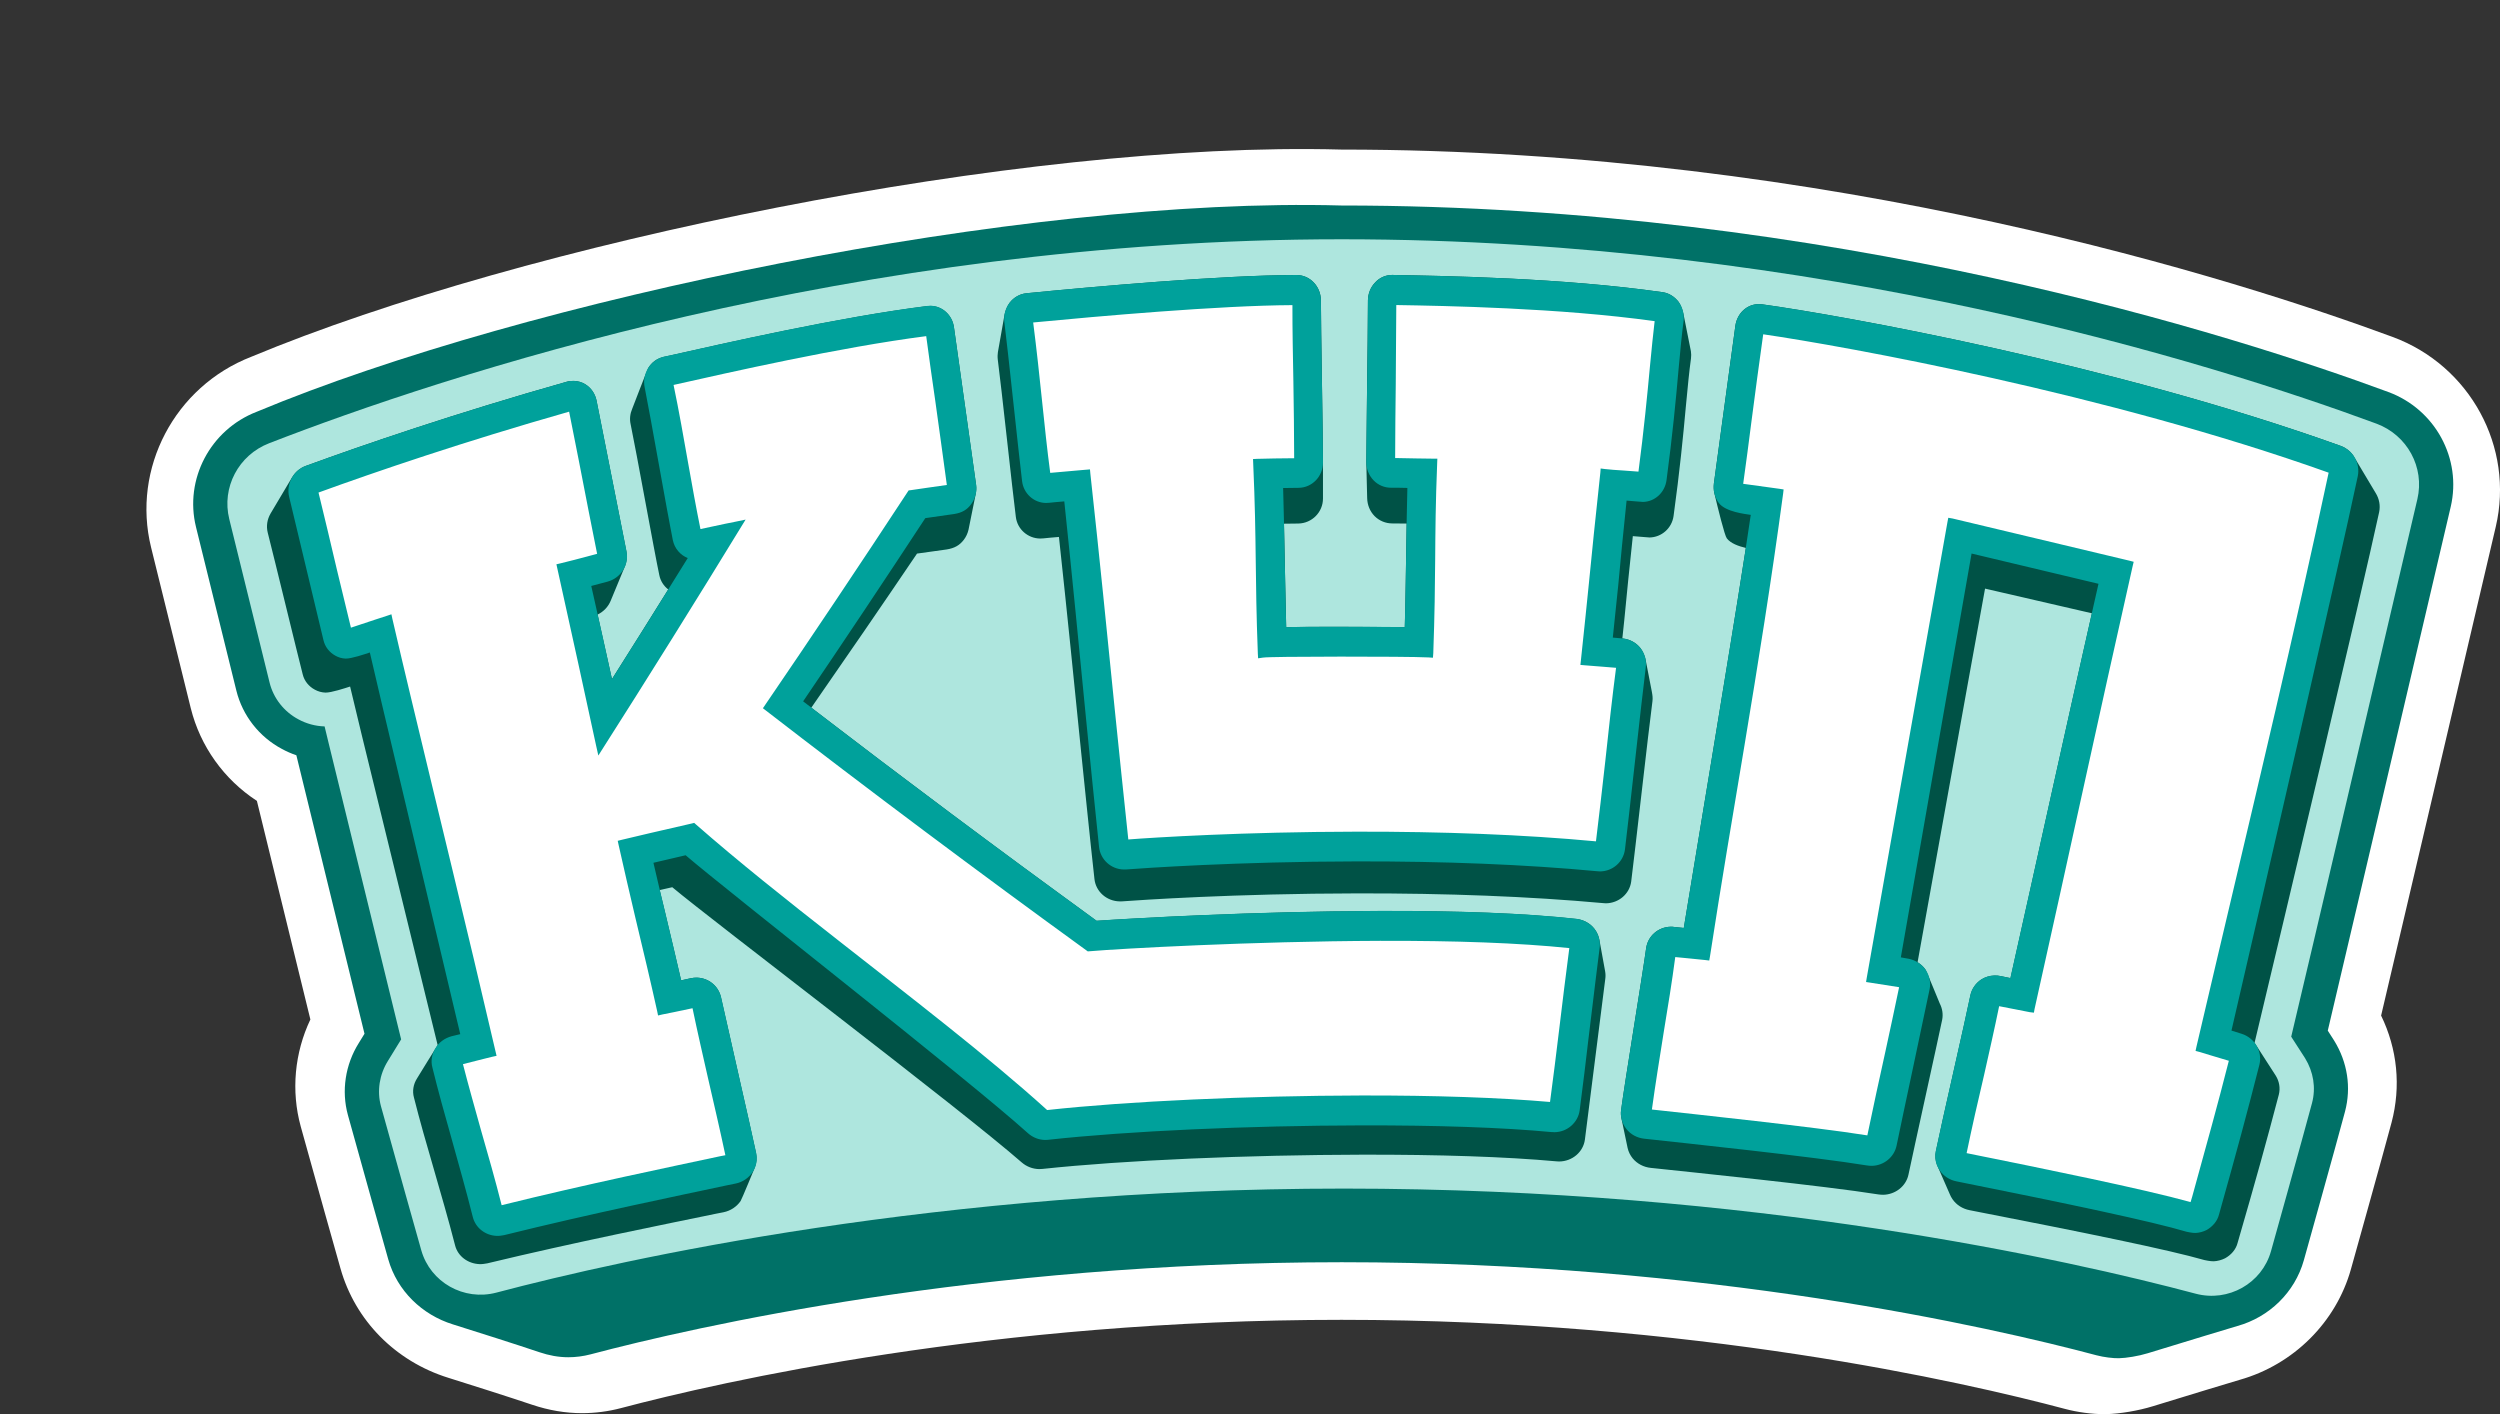 <svg width="99" height="56" viewBox="0 0 99 56" fill="none" xmlns="http://www.w3.org/2000/svg">
<rect x="0" y="0" width="99" height="56" fill="#333333" stroke="none"/>
<g clip-path="url(#clip0_2466_4099)">
<path d="M83.309 56C82.833 56 82.261 55.923 81.778 55.794C77.799 54.733 67.038 52.265 53.123 52.265C39.302 52.265 28.571 54.709 24.598 55.759C24.091 55.893 23.57 55.961 23.047 55.961C22.393 55.961 21.729 55.849 21.073 55.628C20.254 55.352 18.589 54.82 17.755 54.561C15.66 53.909 14.064 52.291 13.483 50.231C13.471 50.191 12.359 46.25 11.908 44.605C11.523 43.2 11.664 41.692 12.291 40.371C11.693 37.93 10.822 34.379 10.173 31.715C8.872 30.867 7.931 29.556 7.555 28.046C7.501 27.83 7.029 25.919 5.983 21.677C5.213 18.551 6.918 15.305 9.951 14.128C20.703 9.648 40.388 5.574 53.106 5.923C72.562 5.923 88.708 11.112 94.749 13.343C97.815 14.476 99.571 17.707 98.833 20.857C97.237 27.672 95.226 36.256 94.292 40.217C94.936 41.541 95.084 43.021 94.706 44.45C94.349 45.793 93.108 50.219 93.096 50.263C92.508 52.36 90.826 54.034 88.703 54.638C88.489 54.702 86.633 55.259 85.257 55.686C84.682 55.864 83.953 55.987 83.402 56C83.37 56 83.34 56 83.309 56Z" fill="white"/>
<path d="M94.579 15.524C88.568 13.303 72.493 8.138 53.12 8.138C40.503 7.784 20.825 11.858 10.161 16.308C8.327 17.02 7.295 18.982 7.762 20.872C8.685 24.614 9.31 27.15 9.36 27.349C9.605 28.34 10.268 29.182 11.166 29.659C11.349 29.759 11.54 29.842 11.736 29.909C12.494 33.014 13.761 38.189 14.434 40.936C14.367 41.047 14.29 41.17 14.207 41.306C13.671 42.163 13.515 43.201 13.777 44.155C14.233 45.819 15.363 49.826 15.374 49.867C15.729 51.121 16.718 52.066 17.93 52.444C18.792 52.713 20.515 53.262 21.371 53.551C21.73 53.672 22.11 53.747 22.504 53.747C22.8 53.747 23.096 53.708 23.384 53.633C27.533 52.535 38.738 49.984 53.135 49.984C67.631 49.984 78.867 52.562 83.024 53.67C83.314 53.747 83.687 53.791 83.91 53.786C84.199 53.78 84.684 53.702 85.049 53.589C86.56 53.122 88.603 52.509 88.603 52.509C89.854 52.16 90.873 51.186 91.232 49.906C91.284 49.72 92.508 45.351 92.862 44.02C93.115 43.067 92.963 42.068 92.434 41.21C92.426 41.197 92.424 41.194 92.18 40.813C93.022 37.263 95.556 26.441 97.048 20.071C97.495 18.162 96.433 16.209 94.579 15.524Z" fill="#007167"/>
<path d="M90.732 41.053C91.416 38.186 94.302 25.862 95.728 19.766C96.023 18.508 95.329 17.229 94.105 16.776C87.661 14.395 72.049 9.475 53.12 9.475C33.843 9.475 17.526 14.886 10.656 17.553C9.443 18.023 8.77 19.306 9.079 20.556C9.757 23.307 10.64 26.888 10.675 27.028C10.828 27.652 11.248 28.184 11.819 28.487C12.138 28.66 12.495 28.756 12.854 28.766C12.91 28.996 12.966 29.227 13.021 29.457C13.826 32.757 15.25 38.57 15.885 41.16C15.762 41.36 15.595 41.633 15.365 42.007C15.024 42.551 14.922 43.204 15.086 43.806C15.547 45.484 16.682 49.508 16.682 49.508C17.04 50.779 18.368 51.529 19.658 51.187C24.731 49.846 37.175 47.068 53.224 47.068C69.442 47.068 81.979 49.905 86.948 51.23C88.241 51.574 89.573 50.822 89.931 49.548C89.931 49.548 91.2 45.018 91.556 43.681C91.717 43.077 91.613 42.445 91.28 41.903C91.273 41.894 90.732 41.053 90.732 41.053Z" fill="#AEE6DE"/>
<path d="M63.596 35.771C63.563 35.771 63.491 35.764 63.491 35.764C60.556 35.497 57.285 35.373 53.76 35.378C48.882 35.385 45.131 35.643 44.434 35.694C44.434 35.694 44.375 35.697 44.343 35.695C43.829 35.69 43.394 35.311 43.34 34.808C43.14 33.012 42.978 31.361 42.81 29.753C42.528 26.953 42.263 24.3 41.934 21.263C41.682 21.285 41.454 21.303 41.314 21.32C41.27 21.325 41.229 21.326 41.187 21.326C40.704 21.32 40.286 20.961 40.227 20.468C40.098 19.472 39.654 15.313 39.512 14.239C39.499 14.14 39.504 14.017 39.517 13.944C39.559 13.693 39.709 12.836 39.779 12.46C39.803 12.336 39.874 12.131 39.978 11.993C40.145 11.778 40.384 11.637 40.65 11.613C43.235 11.358 48.386 10.893 51.349 10.892C51.877 10.893 52.305 11.342 52.309 11.898C52.309 12.952 52.39 17.248 52.39 18.318C52.39 18.371 52.39 19.48 52.39 19.741C52.39 20.282 51.954 20.723 51.412 20.732C51.412 20.732 51.05 20.738 50.847 20.739C50.878 22.184 50.913 24.098 50.934 24.834C51.463 24.821 52.175 24.823 53.063 24.821C53.89 24.821 54.879 24.826 55.629 24.833C55.655 24.089 55.679 22.175 55.703 20.733C55.521 20.729 55.337 20.729 55.137 20.728C54.874 20.729 54.617 20.624 54.432 20.436C54.246 20.246 54.146 19.994 54.14 19.726C54.127 19.158 54.105 18.409 54.105 18.303C54.114 17.264 54.124 16.215 54.137 15.159C54.154 14.067 54.164 12.97 54.17 11.893C54.172 11.623 54.277 11.365 54.463 11.178C54.633 10.994 54.874 10.888 55.122 10.888C55.13 10.888 55.139 10.888 55.146 10.888C57.154 10.926 61.847 10.998 65.834 11.57C66.087 11.602 66.319 11.751 66.478 11.962C66.578 12.102 66.639 12.308 66.665 12.431C66.72 12.694 66.96 13.91 66.96 13.91C66.974 14.005 66.975 14.101 66.963 14.196C66.895 14.683 66.834 15.309 66.76 16.095C66.656 17.249 66.515 18.683 66.273 20.435C66.205 20.92 65.797 21.276 65.322 21.284C65.268 21.285 64.868 21.244 64.66 21.231C64.517 22.563 64.421 23.521 64.32 24.574C64.296 24.805 64.271 25.039 64.245 25.282C64.255 25.284 64.266 25.284 64.277 25.285C64.543 25.318 64.792 25.45 64.963 25.666C65.063 25.794 65.137 25.979 65.161 26.095C65.201 26.288 65.413 27.392 65.413 27.392C65.439 27.532 65.455 27.647 65.436 27.777C65.286 28.902 64.727 33.893 64.595 34.913C64.529 35.401 64.1 35.764 63.596 35.771ZM89.281 41.295C90.467 36.327 93.515 23.509 94.215 20.276C94.268 20.016 94.216 19.756 94.087 19.541L93.18 18.022C93.062 17.862 92.899 17.733 92.701 17.66C83.599 14.391 72.849 12.476 69.782 12.051C69.782 12.051 69.682 12.042 69.634 12.042C69.179 12.052 68.795 12.4 68.721 12.891C68.547 14.137 67.984 18.328 67.869 19.146C67.855 19.265 67.86 19.413 67.88 19.5C68.028 20.123 68.292 21.201 68.382 21.319C68.534 21.518 68.848 21.631 69.135 21.698C68.507 25.776 67.043 34.491 66.678 36.747C66.569 36.735 66.445 36.719 66.293 36.707C66.249 36.698 66.203 36.697 66.162 36.698C65.669 36.707 65.25 37.066 65.185 37.56C65.049 38.569 64.338 42.867 64.196 43.955C64.177 44.075 64.185 44.197 64.214 44.315L64.453 45.458C64.486 45.606 64.555 45.748 64.653 45.87C64.831 46.085 65.088 46.22 65.377 46.249C66.941 46.416 72.236 46.956 74.376 47.298C74.443 47.306 74.511 47.315 74.582 47.313C75.057 47.301 75.473 46.977 75.573 46.526C75.805 45.422 76.718 41.303 76.909 40.388C76.954 40.168 76.918 39.939 76.814 39.737C76.814 39.737 76.285 38.448 76.258 38.408C76.172 38.284 76.062 38.183 75.936 38.106C76.764 33.551 77.635 28.646 78.608 23.309C79.698 23.562 81.477 23.972 82.839 24.286C81.701 29.309 80.692 33.93 79.615 38.733C79.473 38.704 79.34 38.678 79.235 38.654C79.148 38.635 79.062 38.627 78.973 38.631C78.791 38.637 78.618 38.69 78.465 38.785C78.241 38.932 78.082 39.159 78.028 39.415C77.84 40.356 76.884 44.493 76.661 45.583C76.622 45.766 76.639 45.953 76.703 46.126L77.207 47.279C77.236 47.353 77.273 47.423 77.32 47.49C77.476 47.717 77.72 47.87 78 47.924C82.653 48.83 85.886 49.493 87.297 49.899C87.297 49.899 87.539 49.952 87.663 49.947C87.813 49.94 87.97 49.899 88.111 49.829C88.35 49.697 88.539 49.486 88.606 49.229C89.36 46.627 89.746 45.233 90.241 43.349C90.308 43.087 90.258 42.818 90.12 42.596L89.281 41.295ZM63.341 37.244C63.312 37.076 63.244 36.912 63.133 36.774C62.966 36.562 62.711 36.425 62.442 36.392C60.388 36.165 57.756 36.067 54.624 36.076C49.63 36.092 44.921 36.363 43.424 36.465C39.591 33.679 35.826 30.866 32.127 28.025C33.539 25.993 34.936 23.959 36.314 21.922C36.39 21.912 37.486 21.759 37.486 21.759C37.8 21.709 38 21.594 38.167 21.376C38.257 21.258 38.32 21.121 38.353 20.977L38.642 19.546C38.664 19.436 38.669 19.323 38.655 19.212C38.499 18.051 37.9 13.894 37.777 12.965C37.712 12.481 37.32 12.124 36.857 12.113C36.809 12.112 36.769 12.115 36.72 12.12C33.185 12.567 28.694 13.595 26.53 14.079C26.451 14.096 26.294 14.129 26.294 14.129C25.993 14.201 25.812 14.35 25.668 14.576C25.631 14.637 25.036 16.186 25.036 16.186C24.952 16.38 24.926 16.594 24.973 16.8C25.194 17.858 25.91 21.84 26.109 22.777C26.157 23.012 26.286 23.206 26.462 23.342C25.724 24.527 24.982 25.712 24.233 26.894C24.039 26.005 23.866 25.231 23.665 24.336C23.904 24.222 24.085 24.026 24.181 23.796L24.74 22.444C24.74 22.444 24.873 22.173 24.806 21.833C24.673 21.152 23.89 17.211 23.621 15.855C23.564 15.588 23.408 15.36 23.18 15.219C23.044 15.135 22.891 15.091 22.733 15.085C22.634 15.081 22.53 15.087 22.436 15.119C18.053 16.359 14.399 17.613 12.105 18.451C11.875 18.535 11.691 18.697 11.572 18.896H11.57L10.711 20.341V20.343C10.582 20.565 10.537 20.832 10.602 21.092C10.879 22.179 11.783 25.911 11.988 26.706C12.05 26.965 12.228 27.184 12.469 27.312C12.596 27.382 12.742 27.423 12.889 27.427C13.115 27.432 13.656 27.254 13.864 27.187C14.019 27.839 14.178 28.491 14.334 29.142C15.202 32.698 16.788 39.174 17.331 41.386C17.298 41.426 16.515 42.704 16.515 42.704C16.369 42.932 16.32 43.208 16.393 43.465C16.621 44.37 16.888 45.301 17.151 46.199C17.445 47.228 17.759 48.289 18.022 49.319C18.132 49.751 18.533 50.041 18.984 50.059C19.084 50.063 19.193 50.049 19.294 50.029C22.755 49.194 26.378 48.472 28.325 48.069C28.436 48.047 28.546 48.026 28.656 48.004C28.932 47.947 29.172 47.786 29.327 47.563C29.369 47.503 29.884 46.252 29.884 46.252C29.963 46.065 29.982 45.858 29.939 45.656C29.707 44.566 28.761 40.456 28.55 39.49C28.447 39.039 28.054 38.73 27.605 38.715C27.524 38.713 27.442 38.718 27.351 38.739C27.28 38.753 27.137 38.783 26.971 38.823C26.77 37.938 26.543 37.007 26.329 36.101C26.259 35.814 26.191 35.529 26.123 35.247C26.29 35.21 26.459 35.172 26.622 35.134C28.238 36.487 38.03 43.907 40.463 46.034C40.651 46.197 40.896 46.293 41.152 46.296C41.197 46.296 41.286 46.289 41.286 46.289C44.526 45.943 49.386 45.735 53.965 45.725C56.967 45.72 59.618 45.805 61.634 45.989C61.634 45.989 61.709 45.995 61.744 45.995C62.262 45.99 62.696 45.621 62.762 45.13C62.786 44.961 63.554 38.879 63.569 38.764C63.584 38.664 63.581 38.563 63.563 38.463C63.564 38.464 63.394 37.549 63.341 37.244Z" fill="#005246"/>
<path d="M92.702 17.66C83.6 14.391 72.85 12.476 69.783 12.051C69.783 12.051 69.683 12.042 69.635 12.042C69.18 12.052 68.796 12.4 68.722 12.891C68.548 14.137 67.985 18.328 67.87 19.146C67.836 19.42 67.901 19.696 68.059 19.911C68.329 20.276 69.117 20.354 69.33 20.389C68.897 23.452 67.089 34.205 66.677 36.747C66.569 36.735 66.444 36.719 66.292 36.707C66.248 36.698 66.203 36.697 66.161 36.698C65.668 36.707 65.249 37.066 65.185 37.56C65.049 38.569 64.338 42.867 64.195 43.955C64.155 44.22 64.237 44.497 64.405 44.709C64.579 44.927 64.831 45.063 65.115 45.093C66.648 45.26 71.835 45.807 73.932 46.152C73.998 46.159 74.064 46.17 74.134 46.167C74.6 46.154 75.007 45.826 75.104 45.37C75.331 44.255 76.226 40.095 76.413 39.171C76.465 38.909 76.409 38.632 76.257 38.407C76.102 38.179 75.864 38.028 75.593 37.969C75.526 37.961 75.41 37.939 75.273 37.912C76.138 33.019 77.05 27.722 78.074 21.92C79.401 22.239 81.77 22.8 83.1 23.118C81.853 28.6 80.771 33.56 79.61 38.732C79.469 38.703 79.335 38.677 79.23 38.653C79.143 38.633 79.058 38.626 78.968 38.63C78.787 38.636 78.614 38.688 78.461 38.783C78.237 38.931 78.077 39.157 78.024 39.413C77.836 40.355 76.88 44.492 76.657 45.582C76.6 45.846 76.658 46.121 76.811 46.344C76.964 46.573 77.203 46.728 77.478 46.782C82.038 47.696 85.203 48.366 86.587 48.777C86.587 48.777 86.824 48.831 86.946 48.825C87.094 48.818 87.247 48.777 87.386 48.706C87.619 48.572 87.806 48.358 87.871 48.101C88.61 45.473 88.987 44.065 89.473 42.162C89.601 41.645 89.29 41.102 88.771 40.939C88.657 40.906 88.511 40.857 88.366 40.811C89.374 36.459 92.645 22.293 93.368 18.857C93.471 18.35 93.187 17.84 92.702 17.66ZM63.134 36.773C63.305 36.99 63.382 37.266 63.346 37.532C63.2 38.646 63.063 39.821 62.925 40.952C62.807 41.96 62.689 42.966 62.556 43.962C62.491 44.459 62.063 44.824 61.556 44.83C61.522 44.83 61.484 44.831 61.451 44.831C59.477 44.645 56.879 44.56 53.937 44.565C49.451 44.575 44.691 44.785 41.515 45.135C41.515 45.135 41.428 45.144 41.384 45.142C41.134 45.139 40.894 45.041 40.71 44.877C38.327 42.728 28.735 35.234 27.151 33.868C26.724 33.968 26.268 34.071 25.876 34.166C26.021 34.795 26.174 35.444 26.335 36.104C26.548 37.008 26.776 37.941 26.977 38.826C27.143 38.785 27.286 38.755 27.357 38.741C27.448 38.721 27.53 38.715 27.611 38.718C28.06 38.732 28.453 39.043 28.556 39.493C28.767 40.46 29.712 44.569 29.945 45.659C30.002 45.922 29.954 46.195 29.799 46.421C29.648 46.647 29.413 46.809 29.142 46.866C29.034 46.888 28.925 46.91 28.818 46.932C26.911 47.339 23.36 48.068 19.969 48.91C19.869 48.931 19.763 48.945 19.666 48.941C19.224 48.923 18.832 48.629 18.723 48.193C18.465 47.153 18.156 46.081 17.869 45.042C17.611 44.136 17.349 43.196 17.125 42.281C17.054 42.022 17.102 41.743 17.244 41.513C17.383 41.277 17.617 41.112 17.881 41.039C18.007 41.009 18.227 40.954 18.227 40.954C18.227 40.954 16.145 32.192 15.108 27.813C14.954 27.155 14.799 26.497 14.646 25.838C14.443 25.906 13.912 26.086 13.692 26.08C13.546 26.077 13.405 26.036 13.281 25.965C13.045 25.836 12.871 25.616 12.81 25.353C12.61 24.55 11.723 20.782 11.452 19.683C11.329 19.172 11.613 18.634 12.108 18.452C14.403 17.614 18.055 16.36 22.439 15.121C22.535 15.09 22.637 15.082 22.736 15.086C22.895 15.092 23.047 15.136 23.183 15.221C23.412 15.361 23.567 15.589 23.624 15.856C23.894 17.212 24.671 21.154 24.81 21.835C24.919 22.36 24.589 22.887 24.065 23.031C24.065 23.031 23.518 23.179 23.414 23.204C23.737 24.638 23.965 25.654 24.236 26.894C25.247 25.298 26.247 23.699 27.238 22.1C26.945 21.985 26.711 21.724 26.644 21.384C26.449 20.437 25.748 16.414 25.531 15.346C25.473 15.081 25.527 14.806 25.67 14.574C25.814 14.347 26.037 14.184 26.296 14.127C26.375 14.11 26.453 14.094 26.532 14.077C28.696 13.593 33.189 12.564 36.722 12.117C36.771 12.112 36.811 12.11 36.859 12.111C37.322 12.121 37.714 12.478 37.779 12.963C37.902 13.891 38.501 18.047 38.657 19.209C38.692 19.477 38.615 19.755 38.457 19.967C38.294 20.188 38.098 20.304 37.79 20.354C37.79 20.354 36.718 20.508 36.642 20.518C35.054 22.941 33.44 25.361 31.803 27.774C35.606 30.699 39.48 33.596 43.426 36.462C44.923 36.361 49.632 36.09 54.626 36.073C57.758 36.064 60.39 36.163 62.444 36.389C62.711 36.425 62.967 36.562 63.134 36.773ZM64.348 33.642C64.479 32.612 65.025 27.571 65.172 26.435C65.209 26.161 65.135 25.887 64.963 25.666C64.79 25.45 64.543 25.317 64.277 25.285C64.132 25.276 64.004 25.263 63.867 25.249C63.949 24.473 64.013 23.824 64.08 23.2C64.178 22.137 64.273 21.17 64.413 19.824C64.617 19.837 65.01 19.878 65.061 19.876C65.527 19.869 65.927 19.509 65.994 19.018C66.23 17.248 66.369 15.801 66.47 14.635C66.543 13.841 66.602 13.21 66.67 12.718C66.702 12.454 66.635 12.179 66.479 11.962C66.321 11.751 66.087 11.602 65.835 11.57C61.847 10.998 57.155 10.926 55.147 10.888C55.139 10.888 55.13 10.888 55.122 10.888C54.875 10.889 54.633 10.995 54.464 11.178C54.279 11.365 54.173 11.622 54.17 11.893C54.165 12.97 54.156 14.067 54.138 15.159C54.125 16.215 54.113 17.264 54.105 18.303C54.107 18.574 54.209 18.829 54.391 19.019C54.572 19.21 54.824 19.315 55.082 19.314C55.313 19.315 55.523 19.314 55.732 19.322C55.698 20.43 55.665 23.787 55.628 24.832C54.879 24.825 53.89 24.819 53.063 24.82C52.174 24.821 51.464 24.82 50.933 24.833C50.903 23.801 50.847 20.44 50.812 19.326C50.985 19.326 51.432 19.318 51.432 19.318C51.963 19.309 52.391 18.863 52.39 18.316C52.39 17.247 52.308 12.951 52.308 11.897C52.304 11.341 51.876 10.892 51.348 10.89C48.386 10.892 43.234 11.357 40.649 11.611C40.382 11.637 40.143 11.777 39.977 11.992C39.814 12.21 39.739 12.48 39.773 12.76C39.912 13.844 40.349 18.045 40.474 19.05C40.532 19.548 40.942 19.91 41.414 19.917C41.457 19.917 41.496 19.916 41.539 19.911C41.676 19.894 41.901 19.876 42.146 19.855C42.469 22.922 42.727 25.6 43.004 28.429C43.168 30.055 43.327 31.722 43.522 33.536C43.575 34.044 44.002 34.426 44.505 34.432C44.535 34.432 44.593 34.431 44.593 34.431C45.276 34.379 48.95 34.12 53.729 34.111C57.183 34.106 60.387 34.231 63.264 34.502C63.264 34.502 63.334 34.509 63.366 34.508C63.864 34.502 64.283 34.134 64.348 33.642ZM63.134 36.773C63.305 36.99 63.382 37.266 63.346 37.532C63.2 38.646 62.688 42.966 62.554 43.96C62.489 44.457 62.064 44.83 61.557 44.835C61.523 44.835 61.449 44.829 61.449 44.829C59.475 44.643 56.877 44.557 53.936 44.562C49.449 44.572 44.689 44.782 41.514 45.132C41.514 45.132 41.427 45.141 41.383 45.14C41.133 45.136 40.893 45.039 40.709 44.875C38.326 42.726 28.733 35.232 27.15 33.865C26.723 33.965 26.266 34.069 25.875 34.163C26.02 34.792 26.173 35.442 26.334 36.101C26.547 37.006 26.775 37.938 26.976 38.823C27.142 38.782 27.285 38.753 27.356 38.739C27.447 38.718 27.528 38.713 27.61 38.715C28.059 38.73 28.452 39.041 28.554 39.49C28.766 40.457 29.711 44.566 29.943 45.656C30 45.92 29.953 46.193 29.798 46.418C29.646 46.645 29.412 46.806 29.141 46.864C29.033 46.886 28.924 46.907 28.816 46.929C26.91 47.336 23.358 48.065 19.968 48.908C19.868 48.928 19.762 48.943 19.665 48.939C19.222 48.921 18.831 48.626 18.722 48.191C18.463 47.151 18.155 46.079 17.868 45.04C17.61 44.133 17.348 43.193 17.124 42.279C17.052 42.02 17.1 41.741 17.243 41.51C17.382 41.274 17.615 41.109 17.88 41.036C18.006 41.007 18.226 40.952 18.226 40.952C18.226 40.952 16.143 32.19 15.107 27.811C14.953 27.152 14.798 26.494 14.645 25.836C14.441 25.904 13.911 26.083 13.691 26.078C13.545 26.074 13.404 26.033 13.279 25.963C13.043 25.833 12.87 25.613 12.809 25.35C12.609 24.547 11.722 20.779 11.451 19.68C11.327 19.169 11.611 18.631 12.107 18.45C14.401 17.612 18.054 16.358 22.438 15.118C22.534 15.087 22.636 15.08 22.735 15.084C22.894 15.09 23.046 15.133 23.182 15.218C23.41 15.359 23.566 15.587 23.623 15.853C23.893 17.21 24.67 21.152 24.808 21.832C24.918 22.357 24.588 22.885 24.064 23.028C24.064 23.028 23.517 23.177 23.413 23.201C23.736 24.636 23.964 25.651 24.235 26.891C25.246 25.295 26.246 23.697 27.236 22.097C26.943 21.982 26.71 21.722 26.642 21.381C26.448 20.435 25.746 16.412 25.53 15.344C25.471 15.078 25.526 14.803 25.669 14.571C25.812 14.345 26.035 14.182 26.295 14.124C26.374 14.108 26.452 14.091 26.531 14.074C28.694 13.59 33.187 12.562 36.72 12.115C36.77 12.11 36.81 12.107 36.858 12.108C37.321 12.118 37.713 12.476 37.777 12.96C37.901 13.889 38.5 18.045 38.656 19.206C38.691 19.474 38.614 19.752 38.456 19.965C38.292 20.185 38.096 20.302 37.789 20.352C37.789 20.352 36.716 20.505 36.641 20.515C35.052 22.939 33.439 25.358 31.802 27.771C35.605 30.696 39.479 33.593 43.425 36.46C44.921 36.359 49.631 36.087 54.624 36.071C57.757 36.062 60.388 36.16 62.443 36.387C62.711 36.425 62.967 36.562 63.134 36.773Z" fill="#00A19B"/>
<path d="M18.333 42.14C18.552 42.995 18.8 43.865 19.037 44.718C19.319 45.702 19.613 46.722 19.865 47.726C23.189 46.901 26.656 46.186 28.53 45.784C28.595 45.771 28.66 45.758 28.725 45.747C28.516 44.762 28.277 43.736 28.028 42.654C27.832 41.785 27.624 40.888 27.424 39.926C27.032 40.013 26.271 40.166 26.229 40.173C26.172 40.186 26.116 40.199 26.059 40.213C26.048 40.159 26.036 40.104 26.026 40.05C25.771 38.897 25.465 37.609 25.166 36.364C24.935 35.384 24.701 34.373 24.498 33.464C24.486 33.408 24.474 33.351 24.462 33.296C24.516 33.282 24.57 33.27 24.626 33.255C24.91 33.18 26.398 32.84 27.408 32.607C27.436 32.6 27.463 32.593 27.49 32.586C27.512 32.605 27.533 32.625 27.555 32.644C29.212 34.097 31.109 35.607 33.137 37.193C36.027 39.465 39.067 41.785 41.467 43.958C44.686 43.605 49.442 43.392 53.923 43.381C56.825 43.376 59.397 43.465 61.381 43.638C61.51 42.681 61.631 41.694 61.747 40.736C61.875 39.681 62.006 38.591 62.145 37.545C60.161 37.339 57.634 37.249 54.646 37.257C49.569 37.275 44.363 37.565 43.142 37.67C43.12 37.672 43.098 37.674 43.076 37.675C38.702 34.502 34.413 31.292 30.211 28.046C32.168 25.179 34.092 22.303 35.982 19.42C36.009 19.418 36.036 19.414 36.063 19.411C36.259 19.383 36.504 19.343 36.755 19.31C37.009 19.276 37.27 19.236 37.495 19.205C37.346 18.087 37.185 16.955 37.035 15.861C36.914 15.028 36.792 14.166 36.678 13.311C33.223 13.757 28.865 14.753 26.743 15.228C26.72 15.233 26.696 15.239 26.673 15.244C26.892 16.288 27.075 17.352 27.257 18.375C27.407 19.217 27.563 20.091 27.738 20.951C28.458 20.791 29.144 20.655 29.149 20.655C29.275 20.628 29.401 20.602 29.526 20.576C27.619 23.697 25.674 26.812 23.694 29.919C23.664 29.783 23.634 29.647 23.603 29.512C23.04 26.884 22.775 25.719 22.264 23.391C22.187 23.042 22.11 22.694 22.034 22.346C22.091 22.333 22.148 22.32 22.205 22.306C22.42 22.26 23.044 22.091 23.458 21.982C23.526 21.963 23.589 21.945 23.646 21.931C23.526 21.344 23.415 20.773 23.302 20.198C23.044 18.876 22.804 17.621 22.537 16.302C18.355 17.493 14.864 18.686 12.613 19.505C12.869 20.537 13.106 21.571 13.344 22.57C13.525 23.329 13.708 24.087 13.897 24.856C14.504 24.65 15.325 24.385 15.325 24.385C15.384 24.365 15.442 24.345 15.5 24.326C15.512 24.385 15.525 24.442 15.537 24.501C15.779 25.553 16.024 26.576 16.262 27.576C17.376 32.24 18.464 36.641 19.624 41.641C19.637 41.697 19.651 41.755 19.664 41.811C19.605 41.824 19.547 41.837 19.489 41.849C19.485 41.853 18.995 41.967 18.333 42.14ZM53.712 32.934C57.142 32.929 60.328 33.049 63.2 33.317C63.322 32.347 63.446 31.227 63.569 30.147C63.704 28.876 63.849 27.569 63.996 26.445C63.79 26.426 63.594 26.413 63.404 26.397C63.198 26.38 62.992 26.367 62.761 26.346C62.702 26.34 62.643 26.337 62.584 26.331C62.59 26.274 62.596 26.216 62.603 26.157C62.738 24.898 62.833 23.959 62.921 23.092C63.053 21.763 63.166 20.616 63.373 18.722C63.377 18.666 63.382 18.608 63.386 18.552C63.443 18.56 63.499 18.566 63.556 18.574C63.736 18.594 64.028 18.619 64.31 18.634C64.52 18.652 64.726 18.663 64.883 18.676C65.1 17.021 65.233 15.642 65.336 14.529C65.407 13.799 65.464 13.206 65.524 12.718C61.742 12.189 57.192 12.112 55.293 12.08C55.29 13.115 55.28 14.181 55.272 15.209C55.261 16.176 55.249 17.166 55.248 18.138C55.548 18.14 55.816 18.145 56.093 18.154C56.303 18.157 56.516 18.16 56.747 18.163C56.804 18.163 56.862 18.163 56.919 18.164C56.917 18.224 56.914 18.284 56.912 18.343C56.847 19.956 56.842 21.033 56.833 22.174C56.825 23.227 56.813 24.319 56.758 25.869C56.753 25.928 56.748 25.987 56.744 26.046C56.687 26.042 56.63 26.038 56.573 26.034C56.117 26.01 54.494 26.001 53.083 26.002C51.425 26.004 50.157 26.015 50.009 26.042C49.947 26.051 49.884 26.06 49.821 26.069C49.817 26.005 49.814 25.941 49.81 25.877C49.751 24.338 49.74 23.247 49.727 22.192C49.713 21.046 49.698 19.962 49.627 18.351C49.625 18.293 49.622 18.236 49.62 18.178C49.677 18.175 49.734 18.173 49.79 18.17C50.059 18.16 50.856 18.147 51.249 18.146C51.248 17.143 51.233 16.115 51.218 15.117C51.2 14.119 51.178 13.088 51.18 12.083C48.294 12.097 43.482 12.523 40.914 12.77C41.049 13.823 41.163 14.889 41.27 15.92C41.367 16.841 41.465 17.791 41.589 18.726C41.943 18.693 42.513 18.644 42.843 18.615C42.949 18.606 43.057 18.597 43.163 18.588C43.168 18.643 43.172 18.699 43.178 18.754C43.554 22.175 43.84 25.078 44.15 28.149C44.318 29.773 44.486 31.431 44.681 33.243C45.686 33.164 49.246 32.942 53.712 32.934ZM77.878 45.664C80.952 46.284 84.884 47.083 86.747 47.603C86.769 47.53 86.79 47.458 86.812 47.385C87.428 45.151 87.81 43.786 88.262 42.007C87.799 41.866 87.114 41.666 87.11 41.66C87.054 41.646 87 41.63 86.944 41.616C86.956 41.561 86.967 41.508 86.979 41.452C88.089 36.699 89.092 32.514 90.12 28.084C90.803 25.133 91.496 22.082 92.214 18.718C83.416 15.578 73.05 13.709 69.823 13.238C69.661 14.382 69.506 15.554 69.358 16.686C69.254 17.513 69.144 18.339 69.03 19.159C69.615 19.238 70.451 19.352 70.463 19.356C70.519 19.365 70.576 19.373 70.631 19.382C70.625 19.439 70.618 19.496 70.611 19.553C70.149 22.997 69.612 26.319 69.078 29.538C68.628 32.224 68.157 35.01 67.715 37.874C67.705 37.928 67.696 37.981 67.686 38.037C67.63 38.03 67.576 38.024 67.52 38.017C67.207 37.985 67.009 37.964 66.799 37.944C66.663 37.932 66.525 37.915 66.34 37.9C66.213 38.867 66.049 39.873 65.888 40.845C65.726 41.869 65.554 42.924 65.415 43.937C67.102 44.123 71.796 44.619 73.947 44.961C74.172 43.864 74.423 42.727 74.664 41.63C74.843 40.795 75.032 39.936 75.205 39.093C74.81 39.031 74.083 38.916 74.074 38.915C74.014 38.906 73.956 38.897 73.896 38.888C73.905 38.829 73.915 38.769 73.925 38.71C74.897 33.241 75.941 27.282 77.12 20.67C77.131 20.615 77.141 20.559 77.152 20.504C77.209 20.514 77.266 20.523 77.323 20.533C77.629 20.609 84.049 22.136 84.333 22.205C84.386 22.219 84.441 22.233 84.494 22.247C84.481 22.303 84.467 22.358 84.454 22.415C83.079 28.517 81.94 33.814 80.57 39.95C80.561 40.001 80.551 40.051 80.542 40.102C80.487 40.096 80.434 40.088 80.38 40.082C80.21 40.051 79.591 39.93 79.166 39.845C78.984 40.738 78.772 41.665 78.57 42.569C78.328 43.591 78.089 44.645 77.878 45.664Z" fill="white"/>
</g>
<defs>
<clipPath id="clip0_2466_4099">
<rect width="99" height="56" fill="white"/>
</clipPath>
</defs>
</svg>
